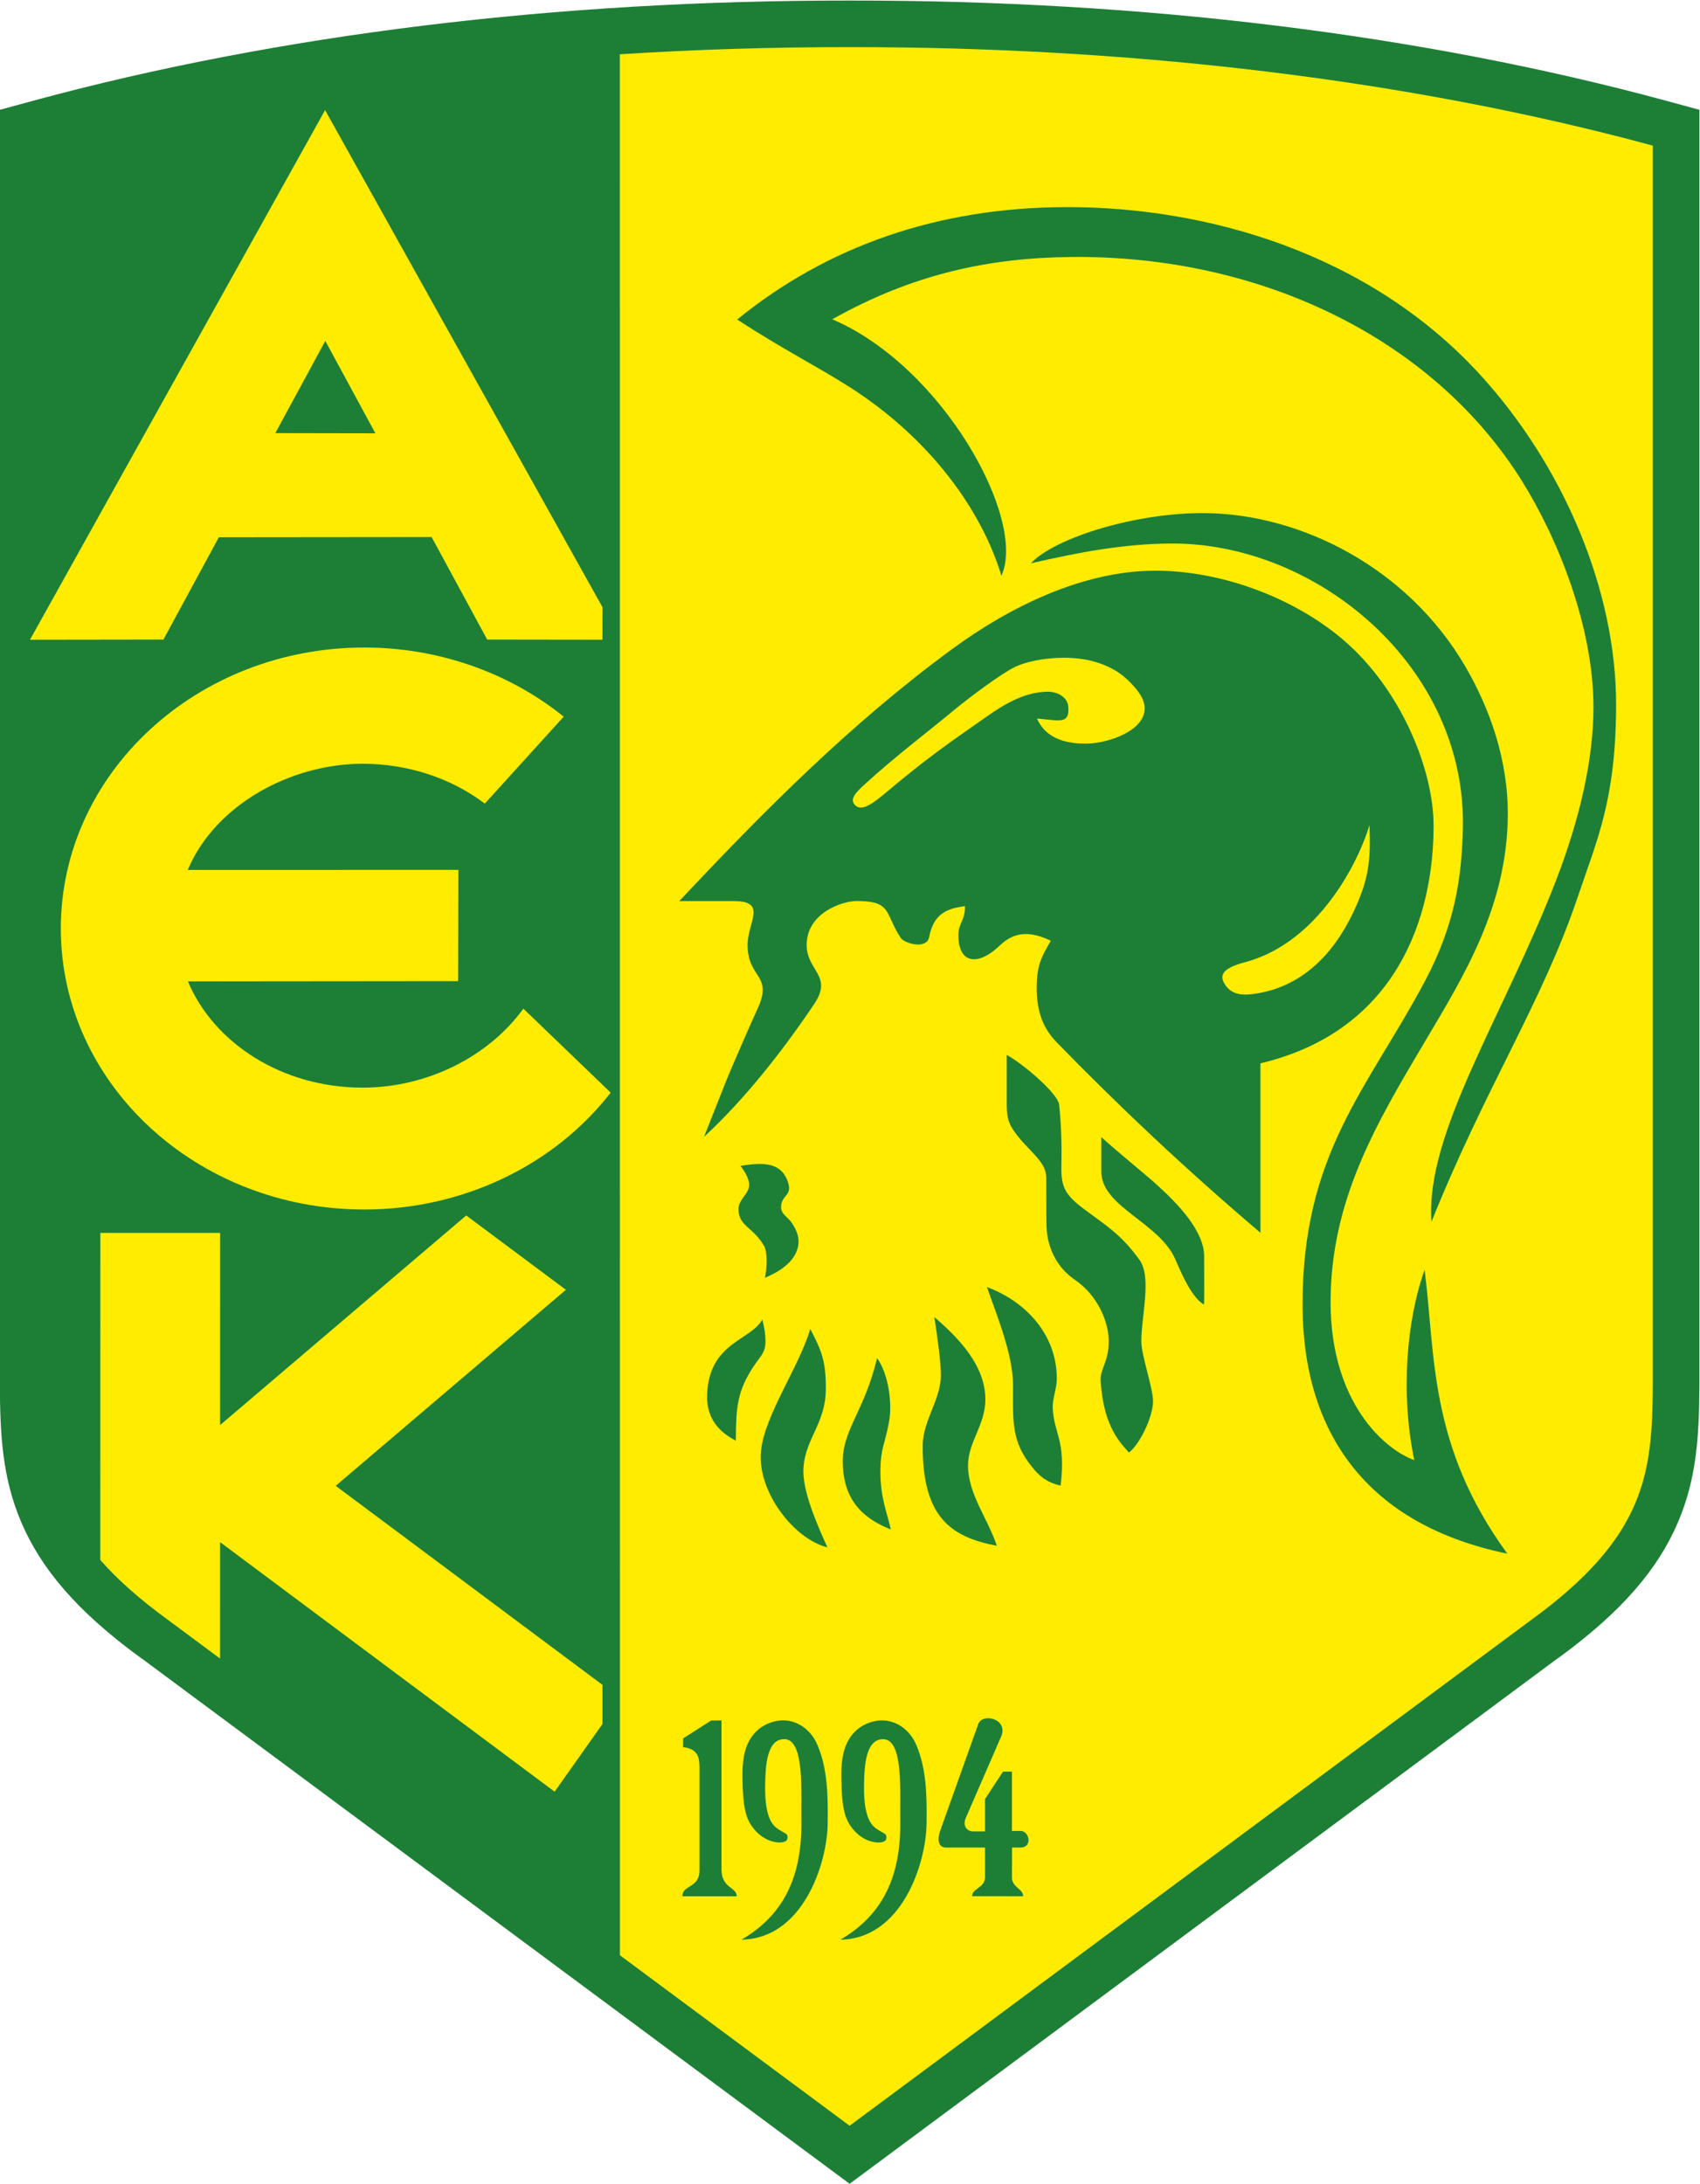 <?xml version="1.0" encoding="UTF-8" standalone="no"?>
<!-- Created with Inkscape (http://www.inkscape.org/) -->

<svg
   version="1.1"
   id="svg2"
   xml:space="preserve"
   width="601.731"
   height="772.789"
   viewBox="0 0 601.731 772.789"
   sodipodi:docname="73801ea7c9254abc8baec0bcb0cf935b.ai"
   xmlns:inkscape="http://www.inkscape.org/namespaces/inkscape"
   xmlns:sodipodi="http://sodipodi.sourceforge.net/DTD/sodipodi-0.dtd"
   xmlns="http://www.w3.org/2000/svg"
   xmlns:svg="http://www.w3.org/2000/svg"><defs
     id="defs6"><clipPath
       clipPathUnits="userSpaceOnUse"
       id="clipPath16"><path
         d="M 0,600 H 800 V 0 H 0 Z"
         id="path14" /></clipPath></defs><sodipodi:namedview
     id="namedview4"
     pagecolor="#ffffff"
     bordercolor="#666666"
     borderopacity="1.0"
     inkscape:pageshadow="2"
     inkscape:pageopacity="0.0"
     inkscape:pagecheckerboard="0" /><g
     id="g8"
     inkscape:groupmode="layer"
     inkscape:label="73801ea7c9254abc8baec0bcb0cf935b"
     transform="matrix(1.333,0,0,-1.333,-233.888,784.571)"><g
       id="g10"><g
         id="g12"
         clip-path="url(#clipPath16)"><g
           id="g18"
           transform="translate(626.714,559.426)"><path
             d="m 0,0 -8.696,2.362 c -32.74,8.891 -67.608,15.546 -103.758,19.988 -36.474,4.481 -74.505,6.69 -113.195,6.652 -38.691,0.038 -76.723,-2.172 -113.196,-6.652 -36.15,-4.442 -71.018,-11.097 -103.757,-19.988 L -451.298,0 v -338.312 -0.047 c 0.084,-13.305 0.598,-24.753 5.752,-36.751 5.133,-11.949 14.492,-23.427 31.983,-36.087 l 0.013,0.017 180.527,-133.94 7.374,-5.469 7.374,5.469 180.527,133.94 0.015,-0.017 c 17.489,12.66 26.849,24.138 31.981,36.087 5.155,11.998 5.67,23.446 5.752,36.751 v 0.047 z"
             style="fill:#1d7f36;fill-opacity:1;fill-rule:nonzero;stroke:none"
             id="path20" /></g><g
           id="g22"
           transform="translate(401.065,576.06)"><path
             d="M 0,0 C -20.514,0.019 -40.898,-0.612 -61.015,-1.899 L -60.994,-506.556 0,-551.811 180.639,-417.789 c 30.919,22.38 32.493,39.19 32.64,62.843 V -26.143 C 148.448,-8.583 75.086,0.072 0,0"
             style="fill:#ffec00;fill-opacity:1;fill-rule:nonzero;stroke:none"
             id="path24" /></g><g
           id="g26"
           transform="translate(409.74,131.86)"><path
             d="m 0,0 c -2.341,0.021 -4.853,-0.934 -6.508,-2.299 -3.674,-3.026 -4.445,-7.611 -4.365,-12.949 0.13,-8.425 0.866,-11.535 4.008,-14.618 3.056,-2.998 7.561,-3.108 7.895,-1.641 0.383,1.68 -0.767,1.312 -2.977,3.046 -2.452,1.926 -2.965,6.712 -2.907,11.104 0.071,5.468 0.484,12.345 5.055,12.37 5.497,0.029 4.449,-14.046 4.573,-21.391 0.246,-14.513 -4.277,-25.072 -15.897,-31.842 16.193,0.241 22.72,19.956 22.879,30.768 0.114,7.74 -0.073,14.644 -2.691,20.864 C 7.19,-2.134 3.42,-0.033 0,0"
             style="fill:#1d7f36;fill-opacity:1;fill-rule:nonzero;stroke:none"
             id="path28" /></g><g
           id="g30"
           transform="translate(446.44,98.103)"><path
             d="M 0,0 C 3.254,0 2.4,4.408 -0.005,4.408 H -2.271 V 20.145 H -4.653 L -9.424,12.872 V 4.29 c -0.464,0 -2.993,-0.015 -3.43,0.007 -1.115,0.049 -2.645,1.318 -1.694,3.509 l 9.498,21.881 c 1.742,4.626 -5.466,6.278 -6.288,2.741 L -21.345,4.408 c -0.654,-1.831 -0.771,-4.412 1.58,-4.41 L -9.424,0 v -7.869 c 0,-2.881 -3.432,-2.914 -3.433,-5.045 l 13.55,-0.015 c -0.002,2.042 -2.992,2.315 -2.964,5.046 L -2.24,0 Z"
             style="fill:#1d7f36;fill-opacity:1;fill-rule:nonzero;stroke:none"
             id="path32" /></g><g
           id="g34"
           transform="translate(367.037,92.201)"><path
             d="m 0,0 v 39.639 l -2.738,-0.004 -7.446,-4.767 0.013,-2.332 c 3.826,-0.392 4.322,-2.687 4.33,-5.179 V -0.181 c 0.014,-4.723 -4.544,-3.78 -4.532,-6.857 H 4.053 C 4.017,-4.531 0.068,-4.965 0,0"
             style="fill:#1d7f36;fill-opacity:1;fill-rule:nonzero;stroke:none"
             id="path36" /></g><g
           id="g38"
           transform="translate(383.483,131.871)"><path
             d="m 0,0 c -2.341,0.021 -4.853,-0.935 -6.506,-2.299 -3.676,-3.026 -4.447,-7.61 -4.367,-12.949 0.13,-8.426 0.866,-11.536 4.008,-14.616 3.056,-3.001 7.563,-3.11 7.895,-1.644 0.382,1.68 -0.768,1.313 -2.977,3.048 -2.453,1.925 -2.964,6.711 -2.907,11.103 0.071,5.467 0.484,12.346 5.055,12.371 5.495,0.028 4.449,-14.048 4.573,-21.392 0.245,-14.514 -4.277,-25.073 -15.897,-31.84 16.193,0.239 22.72,19.954 22.879,30.768 0.116,7.737 -0.073,14.642 -2.691,20.861 C 7.192,-2.133 3.42,-0.033 0,0"
             style="fill:#1d7f36;fill-opacity:1;fill-rule:nonzero;stroke:none"
             id="path40" /></g><g
           id="g42"
           transform="translate(378.322,257.865)"><path
             d="m 0,0 c 0.971,-1.665 0.82,-5.894 0.253,-8.497 6.587,2.699 9.071,6.426 8.923,9.938 -0.072,1.684 -0.912,3.344 -1.89,4.775 -0.849,1.24 -2.75,2.227 -2.75,3.972 0,3.447 3.295,2.945 1.706,7.079 -1.721,4.475 -5.656,5.101 -12.473,3.927 0.865,-1.105 2.309,-3.247 2.296,-5.06 C -3.95,13.786 -6.769,12.268 -6.769,9.794 -6.769,5.126 -2.938,5.042 0,0"
             style="fill:#1d7f36;fill-opacity:1;fill-rule:nonzero;stroke:none"
             id="path44" /></g><g
           id="g46"
           transform="translate(556.13,369.35)"><path
             d="M 0,0 C 0,14.998 -8.722,36.396 -24.072,49.434 -37.62,60.94 -57.057,67.84 -74.259,67.721 c -19.054,-0.13 -38.286,-9.593 -53.506,-20.748 -27.099,-19.86 -50.321,-43.307 -72.535,-66.967 4.036,0 11.133,0.03 14.621,0.003 8.837,-0.064 3.522,-5.624 3.522,-11.632 0,-9.085 6.946,-7.76 2.563,-17.133 -1.513,-3.237 -7.217,-16.347 -8.115,-18.618 l -6.025,-15.215 c 11.068,10.243 20.93,22.918 29.231,35.221 5.19,7.695 -2.133,8.818 -1.967,15.982 0.197,8.36 9.552,11.411 13.252,11.418 9.439,0.021 7.418,-3.219 11.704,-9.779 0.983,-1.506 6.905,-3.181 7.565,0.192 1.05,5.364 3.694,7.546 9.523,8.205 0,-3.98 -1.755,-4.353 -1.755,-7.715 0,-7.848 5.447,-7.892 10.508,-3.142 2.783,2.612 6.42,5.374 14.044,1.683 -2.468,-4.188 -3.758,-6.489 -3.758,-12.486 0,-5.159 1.041,-10.089 5.283,-14.447 16.122,-16.564 33.872,-33.382 54.128,-50.584 v 44.976 C -9.44,-54.362 0,-23.757 0,0"
             style="fill:#1d7f36;fill-opacity:1;fill-rule:nonzero;stroke:none"
             id="path48" /></g><g
           id="g50"
           transform="translate(464.996,391.214)"><path
             d="m 0,0 c -6.205,-0.339 -11.893,1.258 -14.16,6.601 5.738,-0.433 8.81,-1.776 8.266,3.339 -0.247,2.337 -2.811,3.788 -5.316,3.789 -6.164,0.007 -11.624,-3.306 -16.315,-6.588 -11.765,-8.231 -15.935,-11.109 -27.727,-20.983 -3.921,-3.282 -5.999,-3.873 -7.274,-2.494 -1.459,1.578 0.196,3.285 2.778,5.643 7.888,7.205 17.202,14.246 23.566,19.563 3.499,2.919 12.316,9.545 16.024,11.369 4.45,2.192 14.271,3.64 21.725,1.324 4.998,-1.551 7.796,-3.838 10.427,-6.917 1.196,-1.399 2.43,-3.35 2.43,-5.297 C 14.424,3.292 4.826,0.262 0,0"
             style="fill:#ffec00;fill-opacity:1;fill-rule:nonzero;stroke:none"
             id="path52" /></g><g
           id="g54"
           transform="translate(507.938,324.655)"><path
             d="m 0,0 c -2.958,-0.364 -5.728,0.014 -7.344,2.795 -1.189,2.047 -0.92,3.998 5.441,5.678 19.523,5.153 30.259,26.796 33.062,36.4 C 31.562,35.279 30.816,30.594 27.58,23.273 22.867,12.617 14.527,1.788 0,0"
             style="fill:#ffec00;fill-opacity:1;fill-rule:nonzero;stroke:none"
             id="path56" /></g><g
           id="g58"
           transform="translate(478.031,254.125)"><path
             d="m 0,0 c -5.021,6.954 -8.961,9.118 -15.201,13.835 -5.458,4.125 -5.649,6.619 -5.518,12.258 0.095,4.113 -0.066,10.305 -0.63,15.193 -0.298,2.604 -8.574,10.079 -13.904,13.129 l 0.002,-13.366 c 0,-4.038 0.913,-5.602 2.863,-8.117 3.347,-4.317 7.639,-6.937 7.639,-11.169 0,-1.837 0.005,-11.854 0.059,-13.027 0.266,-5.829 2.923,-10.881 7.479,-13.995 6.413,-4.384 9.043,-11.539 9.048,-16.369 0.006,-5.585 -2.36,-7.224 -2.145,-10.603 0.774,-12.175 5.301,-16.431 7.519,-18.92 2.794,2.1 6.246,9.17 6.388,13.37 0.117,3.511 -3.092,12.259 -3.106,16.105 C 0.467,-14.987 3.349,-4.636 0,0"
             style="fill:#1d7f36;fill-opacity:1;fill-rule:nonzero;stroke:none"
             id="path60" /></g><g
           id="g62"
           transform="translate(483.151,273.586)"><path
             d="M 0,0 C -4.169,3.822 -9.186,7.666 -15.258,13.113 V 3.966 c 0,-9.41 15.538,-13.544 19.698,-23.392 2.311,-5.47 4.771,-10.323 7.574,-11.924 0.119,2.224 0.04,11.777 0.04,12.815 C 12.054,-11.639 4.732,-4.335 0,0"
             style="fill:#1d7f36;fill-opacity:1;fill-rule:nonzero;stroke:none"
             id="path64" /></g><g
           id="g66"
           transform="translate(568.302,489.302)"><path
             d="m 0,0 c -29.526,32.146 -72.432,44.336 -109.572,44.292 -34.371,-0.042 -63.742,-10.49 -87.523,-29.844 12.042,-7.858 21.373,-12.51 29.917,-17.971 21.371,-13.667 34.994,-32.647 40.24,-50.041 6.855,14.789 -15.471,55.53 -44.907,68.072 21.356,11.992 41.552,16.334 63.497,16.544 50.486,0.483 96.111,-21.812 119.613,-59.43 9.526,-15.246 18.919,-38.461 19.011,-59.776 0.063,-13.943 -3.606,-29.992 -10.044,-46.582 -13.897,-35.817 -34.711,-66.979 -32.959,-90.326 14.373,35.771 29.352,58.134 38.802,86.124 5.221,15.459 10.133,25.851 10.217,50.889 C 36.394,-57.319 22.125,-24.086 0,0"
             style="fill:#1d7f36;fill-opacity:1;fill-rule:nonzero;stroke:none"
             id="path68" /></g><g
           id="g70"
           transform="translate(550.998,200.954)"><path
             d="m 0,0 c -7.967,2.843 -22.216,15.415 -22.216,41.915 0,27.074 12.115,47.406 24.977,69.078 10.292,17.344 21.877,35.885 22.074,60.135 0.121,14.724 -4.788,28.453 -11.314,39.618 -15.049,25.745 -43.084,40.435 -69.195,40.664 -17.912,0.155 -39.696,-6.428 -46.136,-13.341 13.137,3.026 24.606,5.143 36.887,5.265 38.903,0.393 79.043,-32.641 77.82,-76.026 C 12.553,155.025 10.997,142.507 2.82,127.132 -12.363,98.586 -29.826,81.421 -29.659,40.803 -29.524,7.367 -12.693,-17.134 24.715,-24.838 3.738,3.914 5.656,27.976 2.743,50.517 -1.983,37.3 -3.731,17.965 0,0"
             style="fill:#1d7f36;fill-opacity:1;fill-rule:nonzero;stroke:none"
             id="path72" /></g><g
           id="g74"
           transform="translate(437.11,217.061)"><path
             d="m 0,0 c 0,8.877 -6.863,16.137 -13.548,21.868 0.946,-6.231 1.731,-11.899 1.731,-15.489 0,-6.414 -4.832,-11.991 -4.832,-18.796 0,-18.813 7.434,-24.101 19.691,-26.437 -2.442,7.375 -7.587,13.637 -7.644,21.223 C -4.646,-11.324 0,-6.835 0,0"
             style="fill:#1d7f36;fill-opacity:1;fill-rule:nonzero;stroke:none"
             id="path76" /></g><g
           id="g78"
           transform="translate(411.565,211.327)"><path
             d="m 0,0 c 0.914,5.266 -0.414,12.96 -3.219,16.7 -3.367,-14.26 -9.291,-19.023 -9.102,-27.881 0.153,-7.082 2.758,-13.717 12.738,-17.58 -0.644,3.532 -2.813,8.146 -2.743,15.556 C -2.267,-6.945 -1.055,-6.07 0,0"
             style="fill:#1d7f36;fill-opacity:1;fill-rule:nonzero;stroke:none"
             id="path80" /></g><g
           id="g82"
           transform="translate(394.754,219.94)"><path
             d="m 0,0 c 0.011,7.409 -1.163,10.091 -4.143,15.858 -2.806,-9.817 -12.125,-22.861 -13.08,-32.415 -1.08,-10.802 8.838,-23.458 17.641,-25.586 -1.956,4.317 -6.259,13.723 -6.378,19.731 C -6.133,-13.707 -0.014,-9.801 0,0"
             style="fill:#1d7f36;fill-opacity:1;fill-rule:nonzero;stroke:none"
             id="path84" /></g><g
           id="g86"
           transform="translate(377.886,238.3)"><path
             d="m 0,0 c -2.986,-5.592 -14.188,-6.025 -14.664,-20.029 -0.222,-6.517 3.472,-10.012 7.63,-12.16 0.096,8.54 0.094,13.102 5.244,20.506 1.437,2.061 2.624,3.012 2.624,5.84 C 0.834,-4.072 0.595,-2.348 0,0"
             style="fill:#1d7f36;fill-opacity:1;fill-rule:nonzero;stroke:none"
             id="path88" /></g><g
           id="g90"
           transform="translate(456.086,222.548)"><path
             d="m 0,0 c 0,12.283 -8.95,20.839 -18.558,24.345 2.488,-7.194 6.921,-17.791 6.921,-25.958 0,-9.205 -0.432,-14.265 4.076,-20.525 2.474,-3.435 4.743,-5.42 8.578,-6.21 1.429,12.365 -1.814,13.668 -2.101,20.633 C -1.185,-5.294 0,-2.566 0,0"
             style="fill:#1d7f36;fill-opacity:1;fill-rule:nonzero;stroke:none"
             id="path92" /></g><g
           id="g94"
           transform="translate(261.839,498.073)"><path
             d="m 0,0 13.298,-24.527 -26.572,0.046 z m -28.262,-52.123 56.493,0.056 14.756,-27.216 30.607,-0.043 0.022,8.6 -73.672,131.993 -78.367,-140.6 35.436,0.05 z"
             style="fill:#ffec00;fill-opacity:1;fill-rule:nonzero;stroke:none"
             id="path96" /></g><g
           id="g98"
           transform="translate(325.722,246.169)"><path
             d="m 0,0 -26.462,19.736 -65.355,-55.645 0.009,51.012 -31.807,0.004 -0.014,-86.831 c 4.525,-5.168 10.483,-10.491 18.334,-16.174 l 13.467,-9.994 0.006,30.903 88.829,-66.252 12.706,17.964 0.002,10.4 -70.838,52.834 z"
             style="fill:#ffec00;fill-opacity:1;fill-rule:nonzero;stroke:none"
             id="path100" /></g><g
           id="g102"
           transform="translate(272.2,267.483)"><path
             d="M 0,0 C 25.925,0 50.284,11.558 65.415,31.026 L 42.233,53.323 C 33.015,40.591 16.712,32.351 -0.457,32.351 c -21.31,0 -39.472,11.751 -46.398,28.211 l 71.762,0.067 0.068,29.537 -71.856,-0.022 c 7.249,17.354 27.429,28.191 46.424,28.191 11.928,0 23.458,-3.757 32.451,-10.577 L 52.939,130.84 C 38.271,142.67 19.46,149.192 0,149.192 c -44.5,0 -80.588,-33.405 -80.588,-74.596 C -80.588,33.404 -44.5,0 0,0"
             style="fill:#ffec00;fill-opacity:1;fill-rule:nonzero;stroke:none"
             id="path104" /></g></g></g></g></svg>
